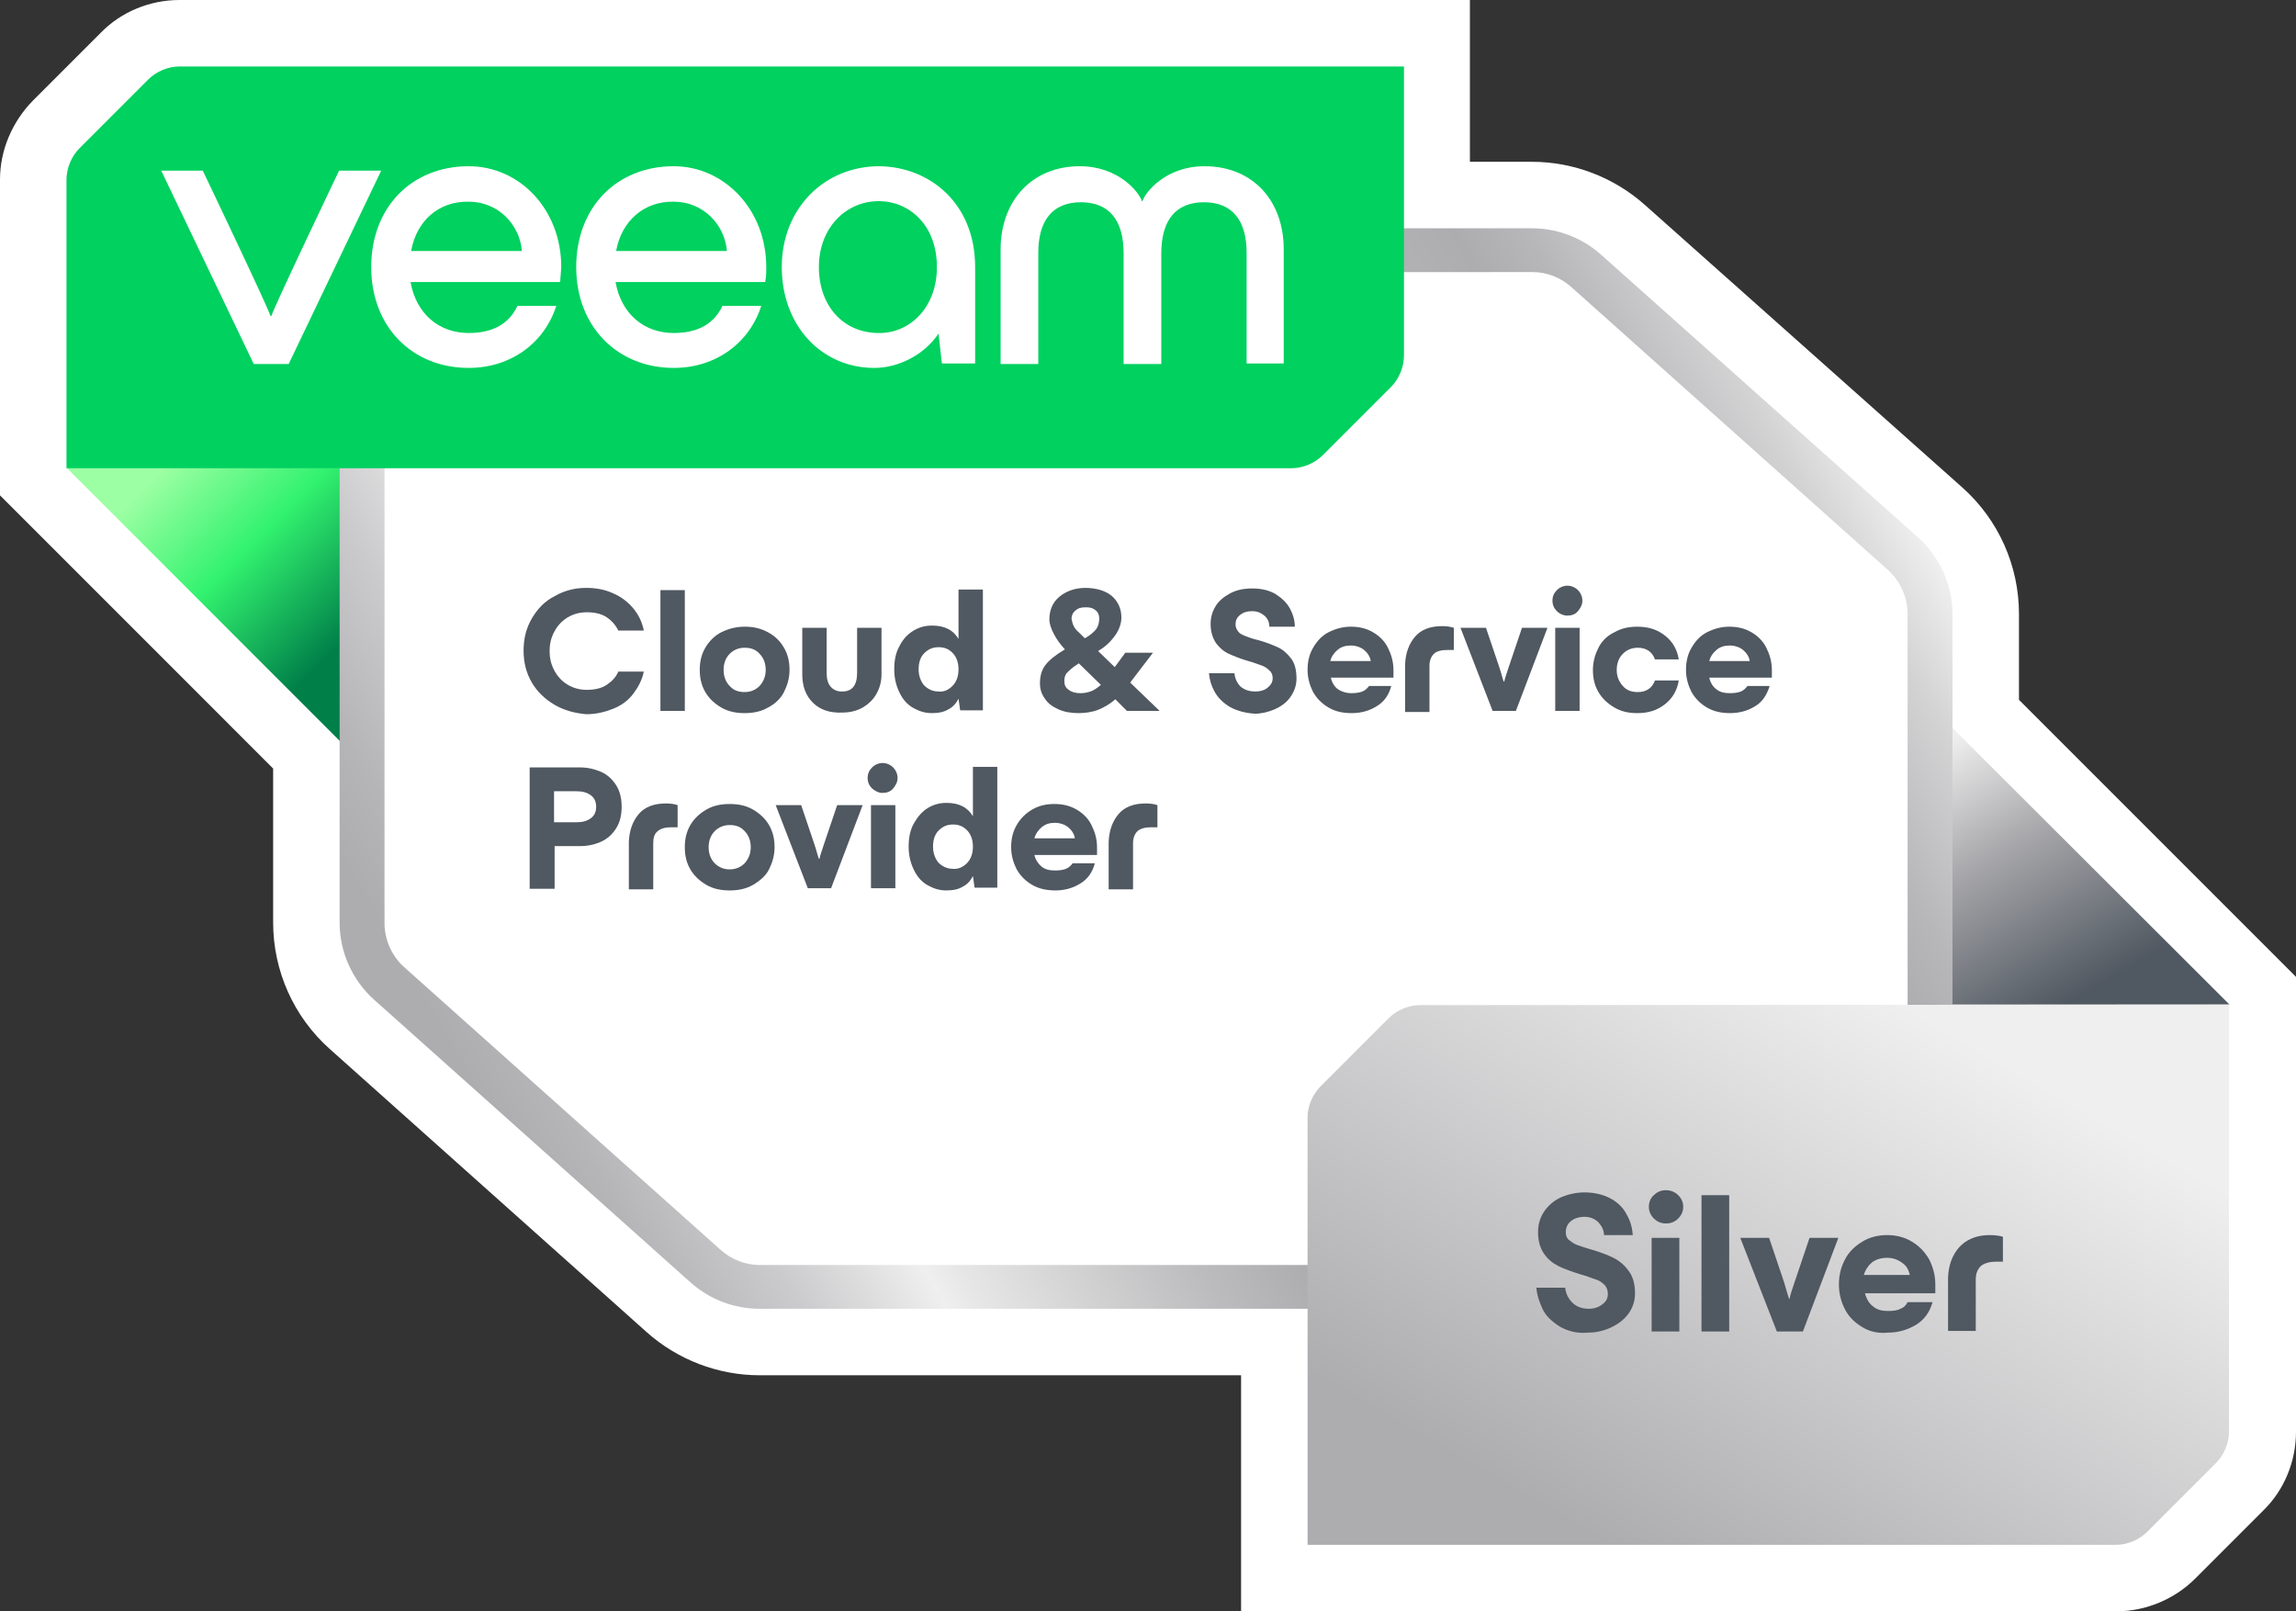<?xml version="1.0" encoding="utf-8"?>
<!-- Generator: Adobe Illustrator 28.0.0, SVG Export Plug-In . SVG Version: 6.00 Build 0)  -->
<svg version="1.1" id="Layer_1" xmlns="http://www.w3.org/2000/svg" xmlns:xlink="http://www.w3.org/1999/xlink" x="0px" y="0px"
	 viewBox="0 0 414.4 290.8" style="enable-background:new 0 0 414.4 290.8;" xml:space="preserve">
<rect x="0" y="0" width="414.4" height="290.8" fill="#333333" stroke="none"/>
<style type="text/css">
	.st0{fill:#FFFFFF;}
	.st1{fill:url(#SVGID_1_);}
	.st2{fill:url(#SVGID_00000070085193429171960140000012263827568620076438_);}
	.st3{fill:url(#SVGID_00000145757761930044110320000009872056223961454251_);}
	.st4{fill:#00D15F;}
	.st5{fill:#505861;}
	.st6{fill:url(#SVGID_00000124863086211261529140000003355874251792762300_);}
	.st7{enable-background:new    ;}
</style>
<path class="st0" d="M224,290.8v-42.6h-86.9c-7.5,0-14.8-2.8-20.4-7.8l-57.2-51.1c-6.5-5.8-10.2-14.1-10.2-22.8v-27.8L0,89.4v-57
	C0,27.1,2.2,22,5.9,18.2L18.2,5.9C21.9,2.1,27.1,0,32.4,0h232.9v29.2h11.2c7.5,0,14.8,2.8,20.4,7.8l57.3,51
	c6.5,5.8,10.2,14.1,10.2,22.8v15.5l50,50v82.1c0,5.3-2.1,10.5-5.9,14.2l-12.3,12.3c-3.7,3.7-8.9,5.9-14.2,5.9H224L224,290.8z"/>
<linearGradient id="SVGID_1_" gradientUnits="userSpaceOnUse" x1="1948.988" y1="1359.493" x2="1974.908" y2="1404.403" gradientTransform="matrix(-1 0 0 -1 2322.39 1540.45)">
	<stop  offset="0" style="stop-color:#505861"/>
	<stop  offset="0.61" style="stop-color:#ADACAF"/>
	<stop  offset="1" style="stop-color:#EFEFEF"/>
</linearGradient>
<polygon class="st1" points="344.8,123.8 344.8,181.3 402.4,181.3 "/>
<linearGradient id="SVGID_00000100381304833012055390000000723084018805054385_" gradientUnits="userSpaceOnUse" x1="73.165" y1="592.765" x2="35.205" y2="554.805" gradientTransform="matrix(1 0 0 1 0 -476)">
	<stop  offset="0.16" style="stop-color:#007F49"/>
	<stop  offset="0.61" style="stop-color:#32F26F"/>
	<stop  offset="1" style="stop-color:#9CFFA3"/>
</linearGradient>
<polygon style="fill:url(#SVGID_00000100381304833012055390000000723084018805054385_);" points="69.6,142 69.6,84.4 12,84.4 "/>
<g>
	<path class="st0" d="M276.6,45.2H65.3v121.4c0,4.1,1.8,8.1,4.9,10.9l57.2,51.1c2.7,2.4,6.1,3.7,9.7,3.7h211.2V110.8
		c0-4.2-1.8-8.1-4.9-10.9l-57.2-51.1C283.6,46.5,280.2,45.2,276.6,45.2z"/>
	
		<linearGradient id="SVGID_00000155847770880882102690000005227817438352633990_" gradientUnits="userSpaceOnUse" x1="83.488" y1="685.924" x2="330.212" y2="543.476" gradientTransform="matrix(1 0 0 1 0 -476)">
		<stop  offset="3.000000e-02" style="stop-color:#ADACAF"/>
		<stop  offset="7.000000e-02" style="stop-color:#B5B4B6"/>
		<stop  offset="0.14" style="stop-color:#CBCACC"/>
		<stop  offset="0.22" style="stop-color:#EFEFEF"/>
		<stop  offset="0.24" style="stop-color:#E6E6E6"/>
		<stop  offset="0.37" style="stop-color:#BCBCBE"/>
		<stop  offset="0.43" style="stop-color:#ADACAF"/>
		<stop  offset="0.48" style="stop-color:#B7B7B9"/>
		<stop  offset="0.56" style="stop-color:#D4D4D5"/>
		<stop  offset="0.63" style="stop-color:#EFEFEF"/>
		<stop  offset="0.66" style="stop-color:#E0DFE0"/>
		<stop  offset="0.73" style="stop-color:#C4C3C5"/>
		<stop  offset="0.79" style="stop-color:#B3B2B4"/>
		<stop  offset="0.84" style="stop-color:#ADACAF"/>
		<stop  offset="0.88" style="stop-color:#B7B6B9"/>
		<stop  offset="0.95" style="stop-color:#D3D3D4"/>
		<stop  offset="1" style="stop-color:#EFEFEF"/>
	</linearGradient>
	<path style="fill:url(#SVGID_00000155847770880882102690000005227817438352633990_);" d="M352.4,236.2H137.1c-4.6,0-9-1.7-12.4-4.7
		l-57.2-51.1c-3.9-3.5-6.2-8.6-6.2-13.8V41.2h215.2c4.6,0,9,1.7,12.4,4.7L346.2,97c3.9,3.5,6.2,8.6,6.2,13.8L352.4,236.2
		L352.4,236.2z M69.4,49.2v117.4c0,3,1.3,5.9,3.5,7.9l57.2,51.1c1.9,1.7,4.4,2.7,7,2.7h207.2V110.8c0-3-1.3-5.9-3.5-7.9l-57.2-51.1
		c-1.9-1.7-4.4-2.7-7-2.7L69.4,49.2L69.4,49.2z"/>
</g>
<g>
	<path class="st4" d="M26.7,14.4L14.4,26.7c-1.5,1.5-2.4,3.6-2.4,5.8v52h221.1c2.1,0,4.2-0.9,5.7-2.4L251,69.9
		c1.5-1.5,2.4-3.6,2.4-5.8V12h-221C30.3,12,28.2,12.9,26.7,14.4L26.7,14.4z"/>
	<g>
		<path class="st0" d="M45.8,65.7L29.1,30.8h7.5c0,0,11.9,24.9,12.2,26.2H49c0.3-1.3,12.2-26.2,12.2-26.2h7.6L52.1,65.7H45.8
			L45.8,65.7z"/>
		<path class="st0" d="M101.1,50.9h-27c1,5.7,5.1,9.2,10.5,9.2c4.4,0,7.3-1.7,8.8-4.9h7c-2.1,6.6-8.1,11.2-15.8,11.2
			C74.4,66.4,67,59,67,48.2S74.3,30,84.6,30c9.2,0,16.7,7.8,16.7,18.2C101.2,49.3,101.2,49.9,101.1,50.9L101.1,50.9z M74.2,45.3h20
			c-0.4-4.8-4.3-8.9-9.6-8.9C79.2,36.3,75.2,39.8,74.2,45.3z"/>
		<path class="st0" d="M138.1,50.9h-27c1,5.7,5.1,9.2,10.5,9.2c4.4,0,7.3-1.7,8.8-4.9h7c-2.1,6.6-8.1,11.2-15.8,11.2
			c-10.1,0-17.6-7.4-17.6-18.2S111.3,30,121.6,30c9.1,0,16.7,7.8,16.7,18.2C138.3,49.3,138.3,49.9,138.1,50.9L138.1,50.9z
			 M111.2,45.3h20c-0.4-4.8-4.3-8.9-9.6-8.9C116.3,36.3,112.2,39.8,111.2,45.3z"/>
		<path class="st0" d="M176,48.2v17.4h-6l-0.6-5.4c-2.7,4-7.4,6.2-11.6,6.2c-9.5,0-16.7-7.6-16.7-18.2S148.8,30,158.7,30
			C167.7,30.1,176,36.6,176,48.2z M169.1,48.2c0-7.7-5.1-11.9-10.5-11.9c-5.9,0-10.8,4.8-10.8,11.9s4.5,11.9,10.8,11.9
			C164,60.2,169.1,55.7,169.1,48.2z"/>
		<path class="st0" d="M180.6,65.7V45c0-8.7,5.6-15,14.3-15c7,0,10.7,4.7,11.2,6.3h0.1c0.5-1.6,4.2-6.3,11.2-6.3
			c8.7,0,14.3,6.2,14.3,15v20.6H225v-20c0-5.7-2.5-9.1-7.7-9.1s-7.7,3.4-7.7,9.2v20h-6.8v-20c0-5.8-2.5-9.2-7.7-9.2
			s-7.7,3.4-7.7,9.1v20.1H180.6L180.6,65.7z"/>
	</g>
</g>
<g>
	<path class="st5" d="M100.1,127.2c-1.7-1-3.1-2.3-4.1-4s-1.5-3.6-1.5-5.8s0.5-4.1,1.5-5.8s2.3-3.1,4.1-4c1.7-1,3.6-1.5,5.7-1.5
		c1.8,0,3.4,0.3,4.9,1c1.4,0.6,2.6,1.5,3.6,2.7s1.6,2.5,1.9,4h-4.6c-0.5-1-1.2-1.8-2.1-2.4s-2.1-0.9-3.6-0.9c-1.2,0-2.4,0.3-3.4,0.9
		s-1.8,1.4-2.4,2.5s-0.9,2.2-0.9,3.6s0.3,2.5,0.9,3.6s1.4,1.9,2.4,2.5s2.2,0.9,3.4,0.9c1.5,0,2.7-0.3,3.6-0.9s1.7-1.4,2.1-2.4h4.6
		c-0.3,1.5-1,2.8-1.9,4s-2.1,2.1-3.6,2.7c-1.5,0.6-3.1,1-4.9,1C103.7,128.7,101.8,128.2,100.1,127.2L100.1,127.2z"/>
	<path class="st5" d="M119.2,106.5h4.4v21.8h-4.4V106.5z"/>
	<path class="st5" d="M130.2,127.7c-1.2-0.7-2.2-1.6-2.9-2.8c-0.7-1.2-1-2.5-1-4s0.3-2.8,1-4s1.7-2.2,2.9-2.8s2.6-1,4.2-1
		s2.9,0.3,4.2,1s2.2,1.6,2.9,2.8c0.7,1.2,1,2.5,1,4s-0.4,2.8-1,4s-1.7,2.2-2.9,2.8c-1.2,0.7-2.6,1-4.2,1S131.4,128.4,130.2,127.7z
		 M137.1,123.8c0.7-0.8,1.1-1.7,1.1-2.9s-0.4-2.2-1.1-2.9c-0.7-0.8-1.6-1.1-2.7-1.1s-2,0.4-2.7,1.1s-1.1,1.7-1.1,2.9
		s0.4,2.2,1.1,2.9c0.7,0.8,1.6,1.1,2.7,1.1S136.4,124.5,137.1,123.8z"/>
	<path class="st5" d="M146.7,126.8c-1.3-1.3-1.9-3-1.9-5.1v-8.4h4.4v8.1c0,1.1,0.2,1.9,0.7,2.5s1.2,0.9,2.1,0.9
		c1.8,0,2.7-1.1,2.7-3.4v-8.1h4.4v8.4c0,1.3-0.3,2.4-0.9,3.5c-0.6,1.1-1.5,1.9-2.5,2.5c-1.1,0.6-2.3,0.9-3.7,0.9
		C149.8,128.7,148,128.1,146.7,126.8L146.7,126.8z"/>
	<path class="st5" d="M173,126.1c-0.4,0.8-1,1.5-1.8,1.9c-0.8,0.5-1.8,0.7-3,0.7s-2.2-0.3-3.3-0.9s-1.9-1.5-2.5-2.7s-1-2.6-1-4.3
		s0.3-3.1,1-4.3c0.6-1.2,1.5-2.1,2.5-2.7s2.1-0.9,3.3-0.9s2.1,0.2,2.9,0.6s1.4,1,1.9,1.8v-8.9h4.4v21.8h-4.1L173,126.1L173,126.1z
		 M171.9,123.8c0.7-0.7,1.1-1.7,1.1-3s-0.4-2.3-1.1-3c-0.7-0.7-1.5-1-2.5-1c-1.1,0-1.9,0.4-2.6,1.1c-0.7,0.7-1,1.7-1,2.9
		s0.4,2.2,1,2.9c0.7,0.7,1.6,1.1,2.6,1.1C170.4,124.9,171.2,124.5,171.9,123.8z"/>
	<path class="st5" d="M191,128c-1.1-0.5-1.9-1.1-2.4-1.9c-0.6-0.8-0.9-1.7-0.9-2.8c0-1.3,0.3-2.4,1-3.3s1.8-1.8,3.5-2.8
		c-0.8-0.9-1.5-1.8-2-2.8s-0.8-1.8-0.8-2.6c0-1.7,0.6-3.1,1.8-4.1s2.8-1.6,4.7-1.6s3.6,0.5,4.7,1.4s1.8,2.3,1.8,3.9c0,1-0.3,2-1,3.1
		c-0.7,1-1.6,2-2.9,2.8l-0.3,0.2l3,2.9l1.9-2.6h5l-3.9,5.1l-0.2,0.3l5.3,5.1h-5.9l-2.1-2.1c-1,0.9-2.1,1.5-3.1,1.9
		c-1,0.4-2.3,0.6-3.5,0.6C193.3,128.7,192.1,128.5,191,128L191,128z M192.9,124.5c0.5,0.4,1.2,0.6,2.1,0.6c0.6,0,1.2-0.1,1.8-0.3
		c0.6-0.2,1.2-0.6,1.9-1.2l-4-3.9l-0.1,0.1c-1,0.6-1.6,1.2-2,1.6s-0.5,1-0.5,1.5C192.1,123.6,192.3,124.1,192.9,124.5L192.9,124.5z
		 M193.8,113c0.2,0.4,0.5,0.8,1,1.2l1,1l0,0c0.9-0.5,1.6-1.1,2-1.6s0.6-1.2,0.6-2c0-0.6-0.2-1.1-0.7-1.5s-1-0.5-1.8-0.5
		s-1.4,0.2-1.8,0.6c-0.5,0.4-0.7,0.9-0.7,1.5C193.5,112.2,193.6,112.6,193.8,113L193.8,113z"/>
	<path class="st5" d="M222,127.6c-1.3-0.8-2.2-1.7-2.8-2.8c-0.6-1.1-0.9-2.2-1-3.3h4.6c0.1,1,0.5,1.8,1.1,2.4
		c0.7,0.6,1.6,0.9,2.7,0.9c0.8,0,1.6-0.2,2.2-0.7s0.9-1,0.9-1.7c0-0.6-0.2-1.1-0.6-1.4c-0.4-0.4-0.8-0.7-1.4-0.9
		c-0.6-0.2-1.3-0.5-2.4-0.8c-1.4-0.4-2.6-0.9-3.5-1.3s-1.7-1.1-2.3-1.9c-0.6-0.9-1-2-1-3.5c0-1.2,0.3-2.2,0.9-3.2s1.5-1.7,2.6-2.3
		s2.4-0.9,4-0.9s3,0.3,4.2,1c1.1,0.7,2,1.5,2.6,2.6s0.9,2.2,0.9,3.3h-4.6c0-0.8-0.3-1.5-0.9-2s-1.3-0.8-2.2-0.8s-1.6,0.2-2.2,0.7
		s-0.8,1-0.8,1.7c0,0.5,0.2,0.9,0.5,1.3s0.8,0.6,1.3,0.8c0.5,0.2,1.3,0.5,2.2,0.7c1.5,0.4,2.7,0.9,3.6,1.3c0.9,0.4,1.7,1.1,2.4,2
		s1,2.1,1,3.7c0,1.2-0.4,2.3-1.1,3.3s-1.7,1.7-2.8,2.2c-1.2,0.5-2.4,0.8-3.6,0.8C224.8,128.7,223.3,128.3,222,127.6L222,127.6z"/>
	<path class="st5" d="M239.8,127.7c-1.2-0.7-2.1-1.6-2.8-2.8c-0.6-1.2-1-2.5-1-4s0.3-2.8,1-4s1.6-2.2,2.8-2.8s2.5-1,4-1s2.8,0.3,4,1
		s2.1,1.6,2.7,2.8c0.6,1.2,1,2.5,1,4c0,0.5,0,0.9,0,1.4h-11.3c0.2,0.9,0.7,1.7,1.3,2.1s1.4,0.7,2.4,0.7c0.8,0,1.5-0.1,2-0.3
		s0.9-0.6,1.2-1h4c-0.4,1.6-1.3,2.9-2.7,3.7c-1.3,0.8-2.8,1.2-4.4,1.2C242.3,128.7,241,128.4,239.8,127.7L239.8,127.7z M247.4,119.3
		c-0.1-0.8-0.6-1.5-1.2-2s-1.5-0.8-2.4-0.8s-1.7,0.2-2.4,0.8c-0.6,0.5-1.1,1.2-1.3,2H247.4z"/>
	<path class="st5" d="M255.4,114.9c1.1-1.3,2.8-1.9,4.9-1.9c0.8,0,1.5,0.1,2.1,0.3v4h-1.1c-1.1,0-2,0.2-2.5,0.7s-0.8,1.2-0.8,2.2
		v8.3h-4.4v-8.6C253.7,117.8,254.3,116.2,255.4,114.9L255.4,114.9z"/>
	<path class="st5" d="M263.6,113.3h4.6l2.4,7.1c0.4,1.2,0.6,2.1,0.8,2.6h0.1c0.1-0.5,0.4-1.4,0.8-2.6l2.4-7.1h4.6l-5.7,15h-4.2
		L263.6,113.3L263.6,113.3z"/>
	<path class="st5" d="M281,110.3c-0.5-0.5-0.8-1.1-0.8-1.9s0.3-1.4,0.8-1.9s1.2-0.8,1.9-0.8s1.4,0.3,1.9,0.8s0.8,1.2,0.8,1.9
		s-0.3,1.3-0.8,1.9s-1.2,0.8-1.9,0.8S281.5,110.8,281,110.3z M280.7,113.3h4.4v15h-4.4V113.3z"/>
	<path class="st5" d="M291.4,127.7c-1.2-0.7-2.2-1.6-2.9-2.8c-0.7-1.2-1-2.5-1-4s0.4-2.8,1-4s1.6-2.2,2.9-2.8c1.2-0.7,2.6-1,4.1-1
		c2,0,3.6,0.5,5,1.6s2.2,2.5,2.5,4.3h-4.3c-0.5-1.4-1.6-2.1-3.1-2.1c-1.1,0-2,0.4-2.7,1.1s-1.1,1.7-1.1,2.9s0.4,2.1,1.1,2.9
		s1.6,1.1,2.7,1.1c1.5,0,2.6-0.7,3.1-2.1h4.3c-0.3,1.8-1.1,3.2-2.5,4.3c-1.4,1.1-3,1.6-5,1.6C293.9,128.7,292.6,128.4,291.4,127.7
		L291.4,127.7z"/>
	<path class="st5" d="M308.1,127.7c-1.2-0.7-2.1-1.6-2.8-2.8c-0.6-1.2-1-2.5-1-4s0.3-2.8,1-4s1.6-2.2,2.8-2.8s2.5-1,4-1s2.8,0.3,4,1
		s2.1,1.6,2.7,2.8c0.6,1.2,1,2.5,1,4c0,0.5,0,0.9,0,1.4h-11.3c0.2,0.9,0.7,1.7,1.3,2.1c0.6,0.5,1.4,0.7,2.4,0.7c0.8,0,1.5-0.1,2-0.3
		s0.9-0.6,1.2-1h4c-0.5,1.6-1.3,2.9-2.7,3.7c-1.3,0.8-2.8,1.2-4.5,1.2C310.7,128.7,309.3,128.4,308.1,127.7L308.1,127.7z
		 M315.8,119.3c-0.1-0.8-0.6-1.5-1.2-2s-1.5-0.8-2.4-0.8s-1.7,0.2-2.4,0.8s-1.1,1.2-1.3,2H315.8z"/>
	<path class="st5" d="M95.6,138.5h9.1c1.4,0,2.6,0.3,3.8,0.8c1.1,0.5,2,1.3,2.7,2.4s1,2.4,1,3.9s-0.3,2.8-1,3.9
		c-0.7,1.1-1.6,1.9-2.7,2.4s-2.4,0.8-3.8,0.8h-4.6v7.7h-4.5V138.5L95.6,138.5z M104,148.4c1.1,0,1.9-0.2,2.6-0.7s1-1.2,1-2.1
		s-0.3-1.6-1-2.1s-1.5-0.7-2.6-0.7h-4v5.6H104L104,148.4z"/>
	<path class="st5" d="M115.3,146.9c1.1-1.3,2.8-1.9,4.9-1.9c0.8,0,1.5,0.1,2.1,0.3v4h-1.1c-1.1,0-1.9,0.2-2.5,0.7s-0.8,1.2-0.8,2.2
		v8.3h-4.4v-8.6C113.6,149.8,114.2,148.2,115.3,146.9L115.3,146.9z"/>
	<path class="st5" d="M127.5,159.7c-1.2-0.7-2.2-1.6-2.9-2.8s-1-2.5-1-4s0.3-2.8,1-4s1.7-2.1,2.9-2.8c1.2-0.7,2.6-1,4.2-1
		s3,0.3,4.2,1s2.2,1.6,2.9,2.8s1,2.5,1,4s-0.4,2.8-1,4s-1.7,2.1-2.9,2.8s-2.6,1-4.2,1S128.7,160.4,127.5,159.7z M134.4,155.8
		c0.7-0.8,1.1-1.7,1.1-2.9s-0.4-2.2-1.1-2.9c-0.7-0.8-1.6-1.1-2.7-1.1s-2,0.4-2.7,1.1s-1.1,1.7-1.1,2.9s0.4,2.2,1.1,2.9
		s1.6,1.1,2.7,1.1S133.7,156.5,134.4,155.8z"/>
	<path class="st5" d="M140,145.3h4.6l2.4,7.1c0.4,1.2,0.6,2.1,0.8,2.6h0.1c0.1-0.5,0.4-1.4,0.8-2.6l2.4-7.1h4.6l-5.7,15h-4.2
		L140,145.3z"/>
	<path class="st5" d="M157.4,142.3c-0.5-0.5-0.8-1.1-0.8-1.9s0.3-1.4,0.8-1.9s1.2-0.8,1.9-0.8s1.4,0.3,1.9,0.8s0.8,1.2,0.8,1.9
		s-0.3,1.3-0.8,1.9s-1.2,0.8-1.9,0.8S158,142.8,157.4,142.3z M157.2,145.3h4.4v15h-4.4V145.3z"/>
	<path class="st5" d="M175.6,158.1c-0.4,0.8-1,1.5-1.8,1.9c-0.8,0.5-1.8,0.7-3,0.7s-2.2-0.3-3.3-0.9s-1.9-1.5-2.5-2.7s-1-2.6-1-4.3
		s0.3-3.1,1-4.3s1.5-2.1,2.5-2.7s2.1-0.9,3.3-0.9s2.1,0.2,2.9,0.6s1.4,1,1.9,1.8v-8.9h4.4v21.8h-4.1L175.6,158.1L175.6,158.1z
		 M174.5,155.8c0.7-0.7,1.1-1.7,1.1-3s-0.4-2.3-1.1-3c-0.7-0.7-1.5-1-2.5-1c-1.1,0-1.9,0.4-2.6,1.1s-1,1.7-1,2.9s0.4,2.2,1,2.9
		c0.7,0.7,1.6,1.1,2.6,1.1C172.9,156.9,173.8,156.5,174.5,155.8z"/>
	<path class="st5" d="M186.3,159.7c-1.2-0.7-2.1-1.6-2.8-2.8c-0.6-1.2-1-2.5-1-4s0.3-2.8,1-4s1.6-2.1,2.8-2.8s2.5-1,4-1s2.8,0.3,4,1
		s2.1,1.6,2.7,2.8c0.6,1.2,1,2.5,1,4c0,0.5,0,0.9,0,1.4h-11.3c0.2,0.9,0.7,1.6,1.3,2.1s1.4,0.7,2.4,0.7c0.8,0,1.5-0.1,2-0.3
		s0.9-0.6,1.2-1h4c-0.4,1.6-1.3,2.9-2.7,3.7c-1.3,0.8-2.8,1.2-4.4,1.2C188.9,160.7,187.5,160.4,186.3,159.7L186.3,159.7z M194,151.3
		c-0.1-0.8-0.6-1.5-1.2-2s-1.5-0.8-2.4-0.8s-1.7,0.2-2.4,0.8c-0.6,0.5-1.1,1.2-1.3,2H194z"/>
	<path class="st5" d="M201.9,146.9c1.1-1.3,2.8-1.9,4.9-1.9c0.8,0,1.5,0.1,2.1,0.3v4h-1.1c-1.1,0-1.9,0.2-2.5,0.7
		c-0.5,0.5-0.8,1.2-0.8,2.2v8.3h-4.4v-8.6C200.2,149.8,200.8,148.2,201.9,146.9L201.9,146.9z"/>
</g>
<linearGradient id="SVGID_00000049908076666322842910000008248927882382762372_" gradientUnits="userSpaceOnUse" x1="290.743" y1="755.249" x2="346.403" y2="658.849" gradientTransform="matrix(1 0 0 1 0 -476)">
	<stop  offset="0" style="stop-color:#ADACAF"/>
	<stop  offset="1" style="stop-color:#EFEFEF"/>
</linearGradient>
<path style="fill:url(#SVGID_00000049908076666322842910000008248927882382762372_);" d="M381.9,278.8c2.1,0,4.2-0.9,5.7-2.4
	l12.3-12.3c1.5-1.5,2.4-3.6,2.4-5.7v-77.1l-146,0.1c-2.1,0-4.2,0.9-5.7,2.4L238.4,196c-1.5,1.5-2.4,3.6-2.4,5.7v77.1H381.9
	L381.9,278.8z"/>
<g class="st7">
	<path class="st5" d="M281.5,239.4c-1.4-0.9-2.5-1.9-3.1-3.2s-1-2.5-1.1-3.8h5.2c0.1,1.1,0.6,2,1.3,2.7c0.7,0.7,1.7,1.1,3,1.1
		c0.9,0,1.8-0.3,2.4-0.8c0.7-0.5,1-1.1,1-1.9c0-0.6-0.2-1.2-0.6-1.6s-0.9-0.8-1.6-1s-1.5-0.6-2.7-0.9c-1.6-0.5-3-1-4-1.5
		c-1-0.5-1.9-1.2-2.6-2.2c-0.7-1-1.1-2.3-1.1-3.9c0-1.3,0.3-2.5,1-3.6c0.7-1.1,1.7-2,2.9-2.6c1.3-0.6,2.8-1,4.5-1
		c1.8,0,3.4,0.4,4.7,1.1c1.3,0.7,2.3,1.7,2.9,2.9c0.7,1.2,1,2.4,1.1,3.7h-5.2c0-0.9-0.4-1.6-1-2.3c-0.6-0.6-1.5-1-2.5-1
		c-1,0-1.9,0.3-2.5,0.8c-0.6,0.5-0.9,1.2-0.9,2c0,0.6,0.2,1.1,0.6,1.4s0.9,0.7,1.5,0.9c0.6,0.2,1.4,0.5,2.5,0.8c1.7,0.5,3,1,4,1.5
		c1,0.5,2,1.3,2.7,2.3c0.8,1,1.2,2.4,1.2,4.1c0,1.4-0.4,2.6-1.2,3.7c-0.8,1.1-1.9,1.9-3.2,2.5c-1.3,0.6-2.7,0.9-4.1,0.9
		C284.6,240.7,282.9,240.2,281.5,239.4z"/>
</g>
<g class="st7">
	<path class="st5" d="M298.5,219.9c-0.6-0.6-0.9-1.3-0.9-2.1c0-0.8,0.3-1.6,0.9-2.1c0.6-0.6,1.3-0.9,2.2-0.9c0.8,0,1.6,0.3,2.2,0.9
		c0.6,0.6,0.9,1.3,0.9,2.1c0,0.8-0.3,1.5-0.9,2.1c-0.6,0.6-1.3,0.9-2.2,0.9C299.8,220.8,299.1,220.5,298.5,219.9z M298.1,223.4h5
		v16.9h-5V223.4z"/>
</g>
<g class="st7">
	<path class="st5" d="M307.1,215.7h5v24.6h-5V215.7z"/>
</g>
<g class="st7">
	<path class="st5" d="M314.1,223.4h5.2l2.7,8c0.4,1.4,0.7,2.4,0.9,3h0.1c0.1-0.6,0.4-1.6,0.9-3l2.7-8h5.2l-6.4,16.9h-4.7
		L314.1,223.4z"/>
</g>
<g class="st7">
	<path class="st5" d="M336.1,239.5c-1.3-0.8-2.4-1.8-3.1-3.2c-0.7-1.3-1.1-2.9-1.1-4.5c0-1.7,0.4-3.2,1.1-4.5
		c0.7-1.4,1.8-2.4,3.1-3.2c1.3-0.8,2.8-1.2,4.5-1.2c1.7,0,3.2,0.4,4.5,1.2c1.3,0.8,2.3,1.8,3.1,3.2c0.7,1.4,1.1,2.9,1.1,4.5
		c0,0.5,0,1.1,0,1.6h-12.7c0.3,1.1,0.8,1.9,1.5,2.4c0.7,0.6,1.6,0.8,2.7,0.8c0.9,0,1.7-0.1,2.2-0.4c0.6-0.2,1-0.6,1.3-1.2h4.5
		c-0.5,1.8-1.5,3.2-3,4.1s-3.2,1.4-5,1.4C339,240.7,337.4,240.3,336.1,239.5z M344.7,230.1c-0.2-0.9-0.6-1.7-1.4-2.2
		c-0.8-0.6-1.7-0.9-2.7-0.9c-1.1,0-2,0.3-2.7,0.8c-0.7,0.6-1.2,1.3-1.5,2.3H344.7z"/>
</g>
<g class="st7">
	<path class="st5" d="M353.6,225.1c1.3-1.4,3.1-2.2,5.5-2.2c0.9,0,1.7,0.1,2.4,0.3v4.5l-1.2,0c-1.3,0-2.2,0.3-2.8,0.8
		c-0.6,0.6-0.9,1.4-0.9,2.4v9.3h-5v-9.7C351.7,228.4,352.3,226.6,353.6,225.1z"/>
</g>
</svg>
